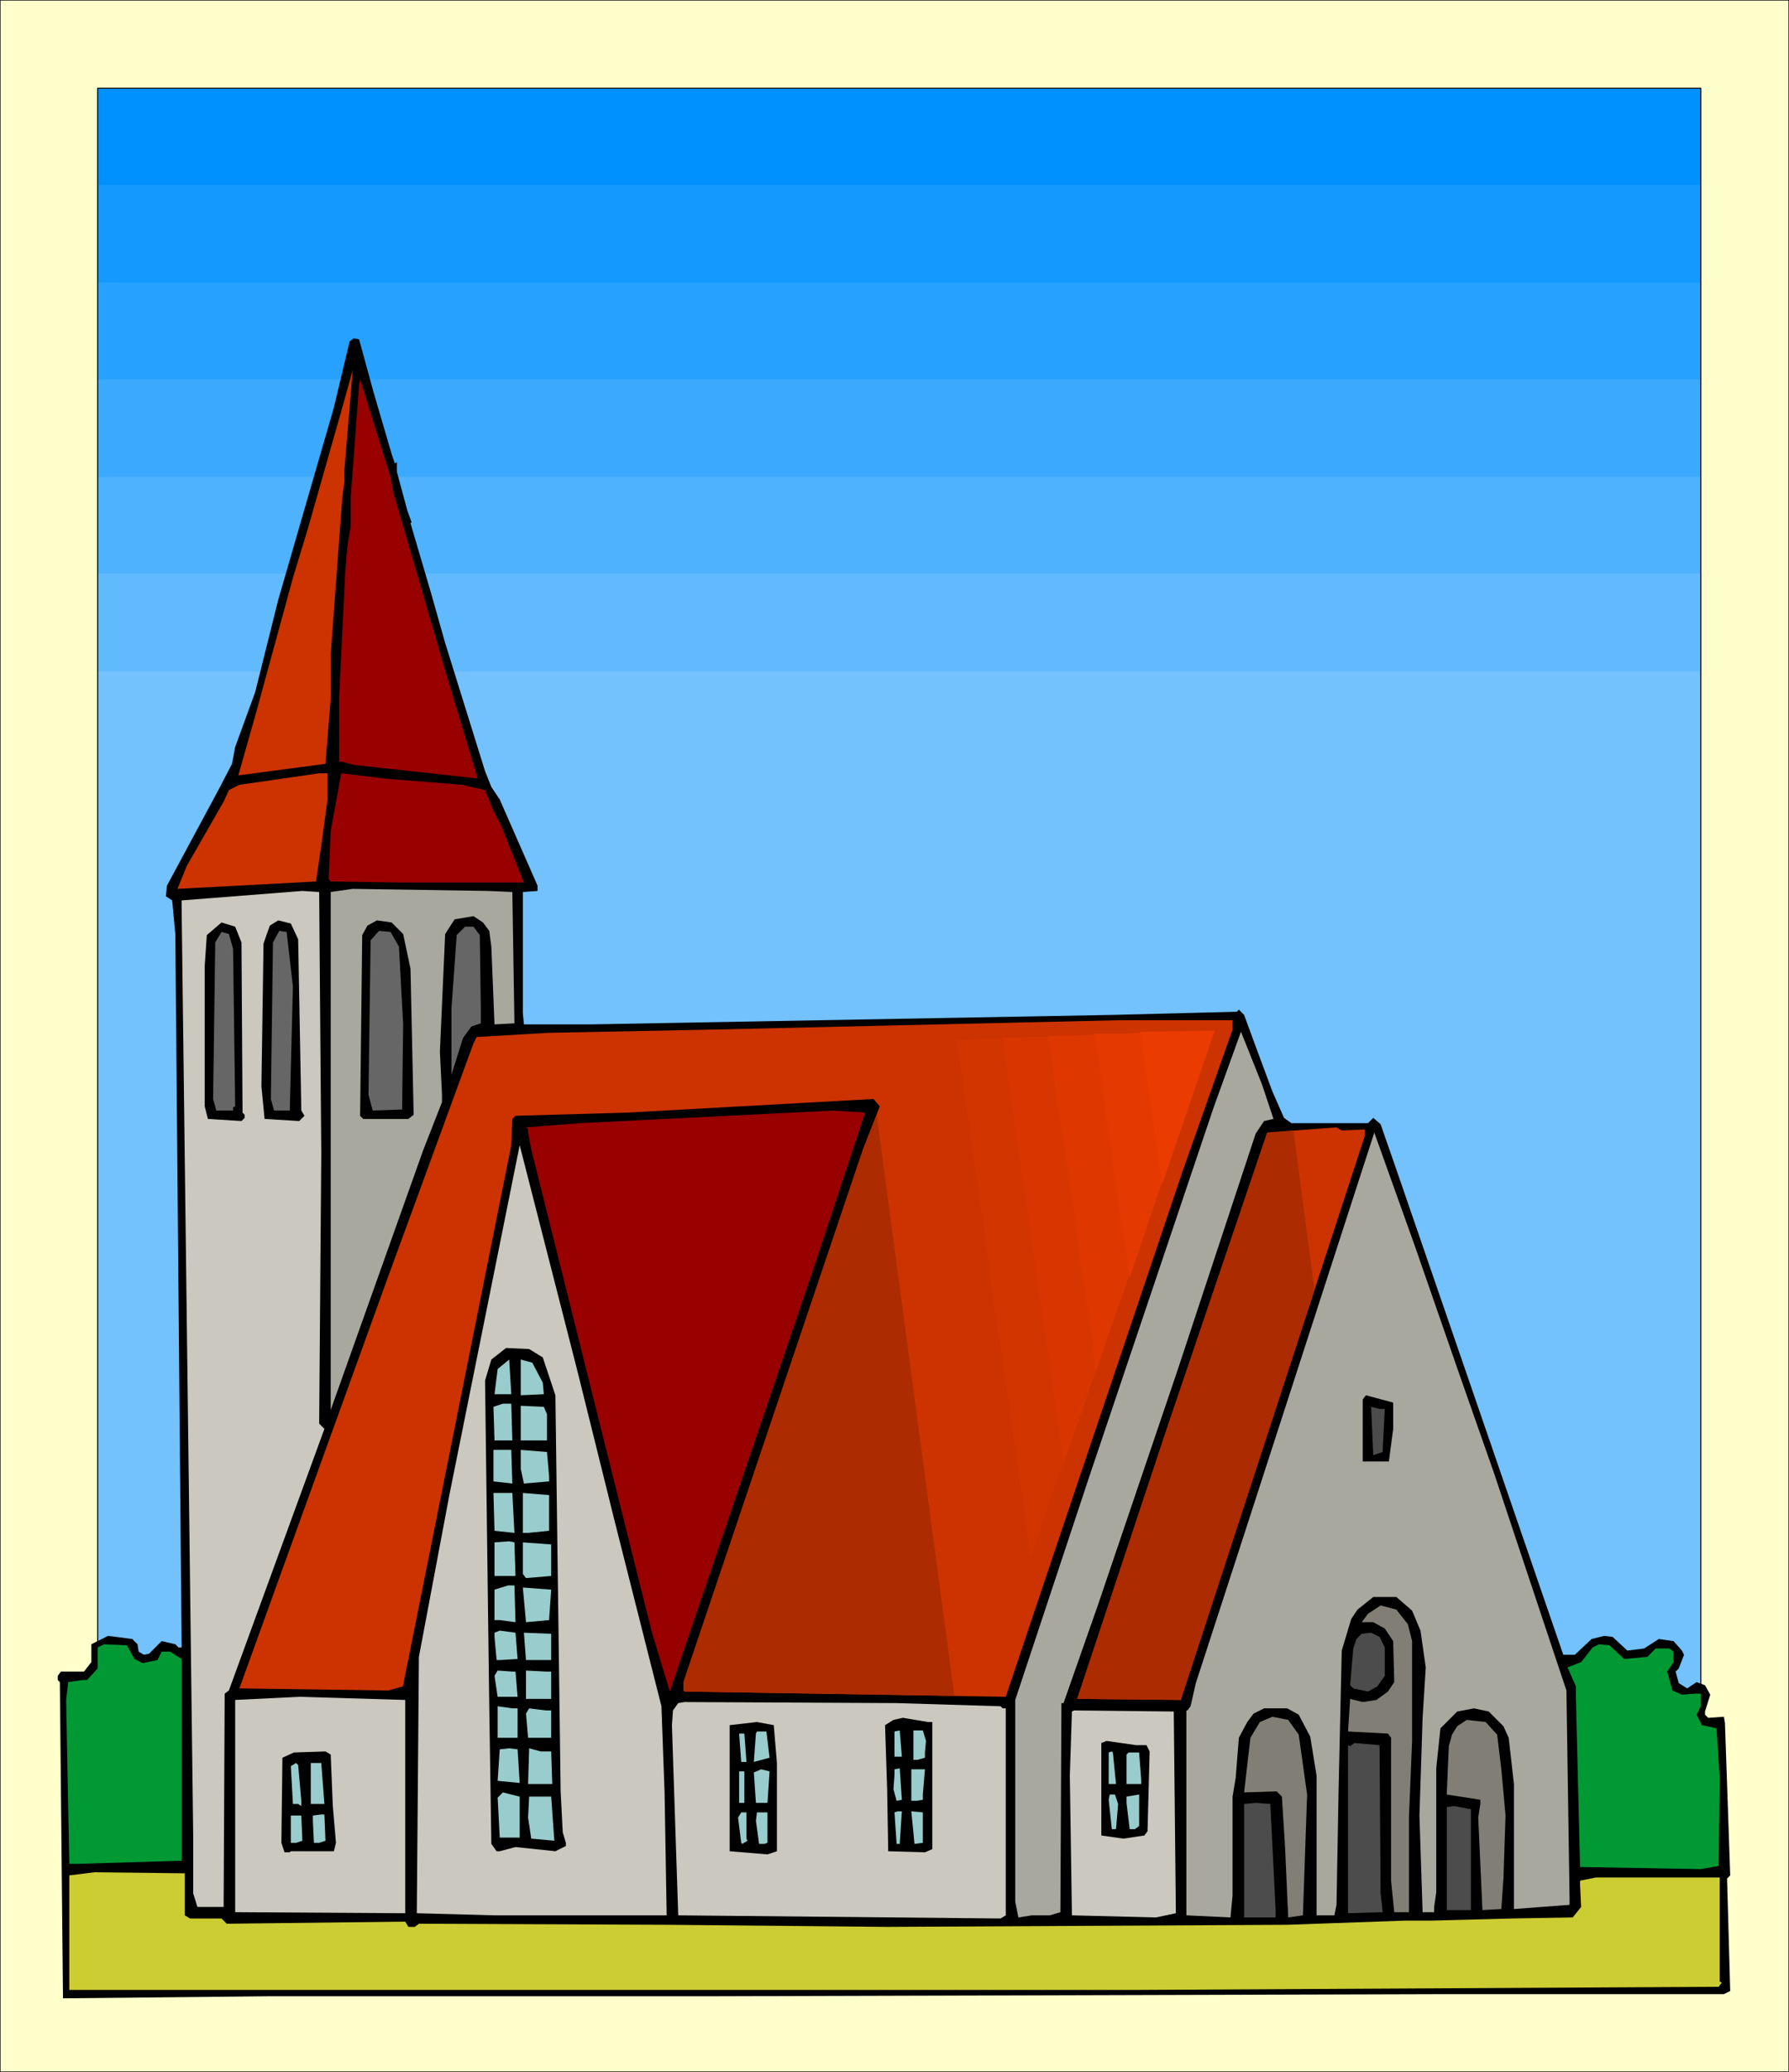 <svg xmlns="http://www.w3.org/2000/svg" fill-rule="evenodd" height="6.569in" preserveAspectRatio="none" stroke-linecap="round" viewBox="0 0 1704 1972" width="544.8"><style>.pen0{stroke:#000;stroke-width:1;stroke-linejoin:round}.pen1{stroke:none}.brush9{fill:#000}.brush10{fill:#c30}.brush11{fill:#900}.brush12{fill:#a9a89f}.brush13{fill:#cbc9bf}.brush15{fill:#9cc}.brush16{fill:#4c4c4c}.brush17{fill:#817f75}</style><path class="pen1" style="fill:#ffc" d="M0 1972h1704V0H0v1972z"/><path class="pen0" fill="none" d="M0 1972h1704V0H0v1972"/><path class="pen1" style="fill:#0091ff" d="M93 1685h1527V84H93v1601z"/><path class="pen1" style="fill:#1499ff" d="M93 1685h1527V176H93v1509z"/><path class="pen1" style="fill:#27a1ff" d="M93 1685h1527V269H93v1416z"/><path class="pen1" style="fill:#3ba9fe" d="M93 1685h1527V361H93v1324z"/><path class="pen1" style="fill:#4eb2fe" d="M93 1685h1527V454H93v1231z"/><path class="pen1" style="fill:#61bafe" d="M93 1685h1527V546H93v1139z"/><path class="pen1" style="fill:#73c1fd" d="M93 1685h1527V639H93v1046z"/><path class="pen0" fill="none" d="M93 1685h1527V84H93v1601"/><path class="pen1 brush9" d="m356 374 17 58 3 9 2-1v9l10 37 4 11-1 1 20 68 13 46 38 122 6 15 8 12 36 82v5l-14 1v115l1 11h64l496-9 119-3 2-2 5 5 11 30 16 43 11 25 7 5h73l5-5 7 6 16 46 158 459h11l16-15 12-3 8 1 14 13 16-2 14-9 14 2 8 9 2 4-5 13-3 3 3 11 8 5 9-6 8 3 5 9-5 16v3l3 3 15-1 1 6 5 145-3 3 3 107-6 3h-265l-696 2H258l-198 2-3-301-2-2v-4l3-4h22l7-9v-17l16-8 23 3 5 5 1 7 5 3 5-1 12-12 13 3 3 3h3l-6-679-3-32-6-4 1-10 49-91 13-25 3-16 19-52 22-88 53-183 15-63 4-3 5 1 14 51z"/><path class="pen1 brush10" d="m328 459-2 15-11 149v42l-5 62-83 11 17-60 35-128 14-46 33-116 10-36-8 96v11z"/><path class="pen1 brush11" d="m375 470 24 82 25 86 31 103-118-13-11-3h-3v-61l6-123 2-22 3-18v-27l8-108 1-5 29 93 3 16z"/><path class="pen1 brush10" d="m312 761-6 44-5 34-132 7 9-22 35-61 5-11 10-5 76-11h8v25z"/><path class="pen1 brush11" d="m440 747 22 5 8 20 7 13 22 55H384l-69-1-2-2 2-46 10-55 41 5 74 6z"/><path class="pen1 brush12" d="m488 849 2 125-19 1-3-74-2-15-6-8-9-6-18 3-9 14-5 112 2 41v7l-18 46-88 247V849l21-3 129 2 23 1z"/><path class="pen1 brush13" d="m306 1098-2 257 5 5-91 249-4 3-1 203h-25l-4-13v-56l-11-882v-7l115-9 16 1 2 249z"/><path class="pen1 brush9" d="m284 894 3 163 3 5-5 5-33-2-3-31 2-136 6-17 8-5 12 3 7 15zm100-5 7 33 3 139-5 4h-43l-3-3 2-172 5-9 9-5 14 2 11 11zm-154 8 1 162 2 2v3l-3 3-32-2-3-12V919l2-29 14-12 13 4 6 15z"/><path class="pen1" d="m457 890 1 71v13l-9 3-8 11-11 35v-63l5-70 8-8h8l6 8zm-178 49-3 118h-15l-3-11 2-149 6-11 7 1 6 52zm101-38 4 74-1 81-28 1-4-15 2-147 8-9 11 1 8 14zm-158 2 2 150-2 1v3h-16l-3-11 2-149 6-10 7 2 4 14z" style="fill:#666"/><path class="pen1 brush10" d="m1174 980-48 136-124 368-44 131-306-5-1-1v-8l171-507 16-41-6-7-235 13-106 3-3 3-1 25-103 514v1l-14 4-142-2 141-390 82-224 3-6 69-4 153-3 391-9h107v9z"/><path class="pen1 brush12" d="m1213 1065-9 2-8 12-74 224-76 224-33 94h-2l-1 199-10 3h-17l-13 2-3-15v-192l70-211 119-353 26-72 20 50 11 33z"/><path class="pen1 brush11" d="m777 1201-139 409-17-56-115-460-3-16v-3l-2-2 52-4 241-12 30 2-47 142z"/><path class="pen1 brush10" d="M1300 1075v6l-175 536v1l-99-1 85-256 96-283 66-5 5 3 22-1z"/><path class="pen1 brush12" d="m1390 1308 33 94 69 207 3 198v6l-53 4v-119l-5-44-5-11-14-14-14-3-16 3-16 16-4 38v118l-2 14v5h-11l-3-92 3-93 3-48-5-35-8-19-15-13h-22l-15 12-6 9-9 30-3 132-2 110-2 10h-17v-133l-6-37-11-21-11-6h-22l-10 5-6 8-8 15-3 38-3 18v94l-2 21-42-2v-195h1l3-4 5-22 41-126 129-398 39 109 42 121z"/><path class="pen1 brush13" d="m586 1450 44 174 3 82 2 117H471l-74-2 2-244 29-154 67-333 55 215 36 145z"/><path class="pen1 brush9" d="m517 1292 12 36 5 377 2 39 3 10v3l-10 5-38-4-15 4h-3l-5-7-2-132-4-309 6-20 14-11 22 1 13 8z"/><path class="pen1 brush15" d="m471 1327 3-24 11-9 2 33h-16zm46-11 1 11-22 1v-34l11 3 10 19z"/><path class="pen1 brush9" d="m1327 1360-4 30v1h-25v-59l3-4 26 7v25z"/><path class="pen1 brush15" d="M488 1371h-17l-1-32 9-3h8l1 35zm33-25v25h-25v-33l22 1 3 7z"/><path class="pen1 brush16" d="m1319 1341-2 39v2l-9 3-2-46 8 2h5z"/><path class="pen1 brush15" d="m488 1412-18-2v-30h17l1 32zm35-7v5l-24 2-3-14v-18l25 2 2 23zm-33 54-19-2-1-36h18l2 38zm33-2-20 2h-5v-38l25 2v34zm-32 43h-20v-32l14-1 5 1 1 32zm34 0-24 2-3-4v-30l27 2v30zm-34 44-15-2h-5v-29l13-4h6l1 35zm32-2-22 2-3-33 27 2-2 29z"/><path class="pen1 brush17" d="m1341 1546 4 16v95l-3 73v90h-14l-3-30v-136l-3-4-38-2 2-31 12 3 13-2 11-8 6-9-1-39-8-12-11-6h-11l6-8 12-8 15 4 11 14z"/><path class="pen1 brush15" d="m493 1579-16 1h-4l-2-22v-4l5-2 15 2 2 25zm32 1h-24l-2-26 26 1v25z"/><path class="pen1 brush16" d="M1319 1568v27l-7 10-9 5-14-3-3-3 3-35 3-9 5-5 9-1 8 4 5 10z"/><path class="pen1" d="m128 1579 8 4 14-3 4-8h8l11 7v192l-99 3h-8l-3-156 2-17 14-2h4l10-11v-20l6-3 22 1 7 13zm1419 0 22-2 8-8h13l4 3v10l-6 9 5 18 9 4 13-1h5v12l-4 8 5 10 14 3 3 47-1 84-17 3-115-2-4-162v-10l-8-18 13-5 11-14 6-3 10 1 14 13z" style="fill:#093"/><path class="pen1 brush15" d="m491 1591 2 24h-19l-3-20 3-5 14 1h3zm34 0v26h-24v-27l19 1h5z"/><path class="pen1 brush13" d="m386 1821-162-1v-202l61-3 101 3v203zm567-197 2 2h3v197l-5 3-307-3-6-181 1-14 5-7 6-1 202 1 99 3z"/><path class="pen1 brush15" d="M493 1626v28h-19v-30l14 2h5zm32 2v26h-22l-2-23 3-5 16 2h5z"/><path class="pen1 brush13" d="m1120 1821-19 4-80-2-2-133 2-61 2-1 95 1 2 192z"/><path class="pen1 brush17" d="m1237 1651 8 57-4 115-14 2-3-67-3-48-5-5-31 1 6-52 9-15 12-5 15 3 10 14z"/><path class="pen1 brush9" d="M888 1639v121l-7 3-35-1-1-59-2-61 8-5 9-2 24 4h4z"/><path class="pen1 brush17" d="m1426 1651 4 33 4 44-2 60-2 29-18 1-4-88 2-13v-4l-32-5 2-46 3-11 5-8 9-6 18 2 11 12z"/><path class="pen1 brush9" d="M740 1678v84l-9 3-36-3v-120l26-3 16 3 3 36z"/><path class="pen1 brush15" d="M852 1672v-24l5-1 2 25h-7zm30-15-1 11v5l-7 2h-4v-28h9l3 10zm-149 16-15 4 2-27 1-2h9l3 25zm-22 4h-5l-2-27h5l2 27z"/><path class="pen1 brush9" d="m1092 1661 3 6-2 76-3 4-20 3-21-3v-88l5-2 28 4h10z"/><path class="pen1 brush16" d="m1315 1802 2 18-33 1v-160l2 1 4-3 24 2 1 141z"/><path class="pen1 brush15" d="m495 1697-21-2 2-30 9-1 8 1 2 32zm30-30 1 31h-23l1-34 11 3h10z"/><path class="pen1 brush9" d="m317 1719 3 35-2 8h-41l-1 1h-5l-3-9 1-81 11-5 30-1 5 3 2 49z"/><path class="pen1 brush15" d="M1063 1698h-7v-30l3-1 1 1 3 30zm24-4v4h-14v-28l2-2h10l2 26zm-800 20v5l-3-2h-5l-2-36 5-3 2 2 3 34zm22 3h-13v-39h10l3 39zm545-3-3-11 1-14v-5l5-1 2 30-5 1zm-123 2h-11l-2-29 7-3 8 2-2 30zm148-8v5l-6 1h-5v-30h13l-2 24zm-170 8h-5v-30h5v30zm-214 33h-19l-2-38 5-5 16 4v39zm570-32-2 24h-4l-3-28 1-5h5l3 9zm16 24h-5l-3-25v-6l12-2v30l-4 3zm-553 11-22-2-3-20 1-20h21l3 42z"/><path class="pen1 brush16" d="M1215 1818v7h-30v-108l11-1 14 1 5 101zm186-36v36h-23v-98l7-1 16 3v60z"/><path class="pen1 brush15" d="M857 1755h-3l-2-30 3-1h4l-2 31zm22-1-8 1-1-11-2-20 11 1v29zm-168-4 1 2-5 3-1-1-3-24 3-5h5v25zm20 4-3 1h-5l-3-22 1-8h10v29zm-421-2-6 2h-5l-1-21v-5l8-1h3l1 25zm-22 0-6 2h-5v-26h10l1 24z"/><path class="pen1" style="fill:#cc3" d="m176 1823 5 3h30l5 5 170-2 3 5h6l4-3 237 1 209 2 381-2 113-4h25l76-2 58-1 8-10-1-20v-5l15-3h118v99l2 1-3 4-552 3H66v-109l24-3 86 1v40z"/><path class="pen1" d="m835 1061 74 553-257-4-1-1v-8l171-507 13-33zm397 15 20 152-127 389v1l-99-1 85-256 96-283 25-2z" style="fill:#ad2b00"/><path class="pen1 brush10" d="m951 1571-84-580 284-4-200 584z"/><path class="pen1" style="fill:#d23500" d="m982 1482-9-61-9-62-9-62-9-61-8-62-9-61-9-62-9-61 30-1h30l30-1h31l30-1h30l30-1h30l-21 62-21 62-22 62-21 62-21 62-22 62-21 62-21 62z"/><path class="pen1" style="fill:#d83600" d="m1013 1393-7-50-7-51-8-51-7-50-7-51-8-51-7-51-7-50 25-1h49l25-1h50l25-1h24l-17 51-18 51-17 51-18 51-17 51-18 51-17 51-18 51z"/><path class="pen1" style="fill:#de3800" d="m1044 1305-5-40-6-40-6-40-5-40-6-40-6-39-6-40-5-40h19l20-1h39l19-1h59l-14 40-14 40-14 40-13 40-14 40-14 40-14 40-14 41z"/><path class="pen1" style="fill:#e43900" d="m1076 1216-4-29-5-29-4-29-4-29-4-29-4-29-4-29-5-29h29l14-1h42l15-1h14l-10 29-10 30-10 29-10 29-10 29-10 29-10 30-10 29z"/><path class="pen1" style="fill:#ea3b00" d="m1107 1127-21-145 71-1-50 146z"/></svg>
